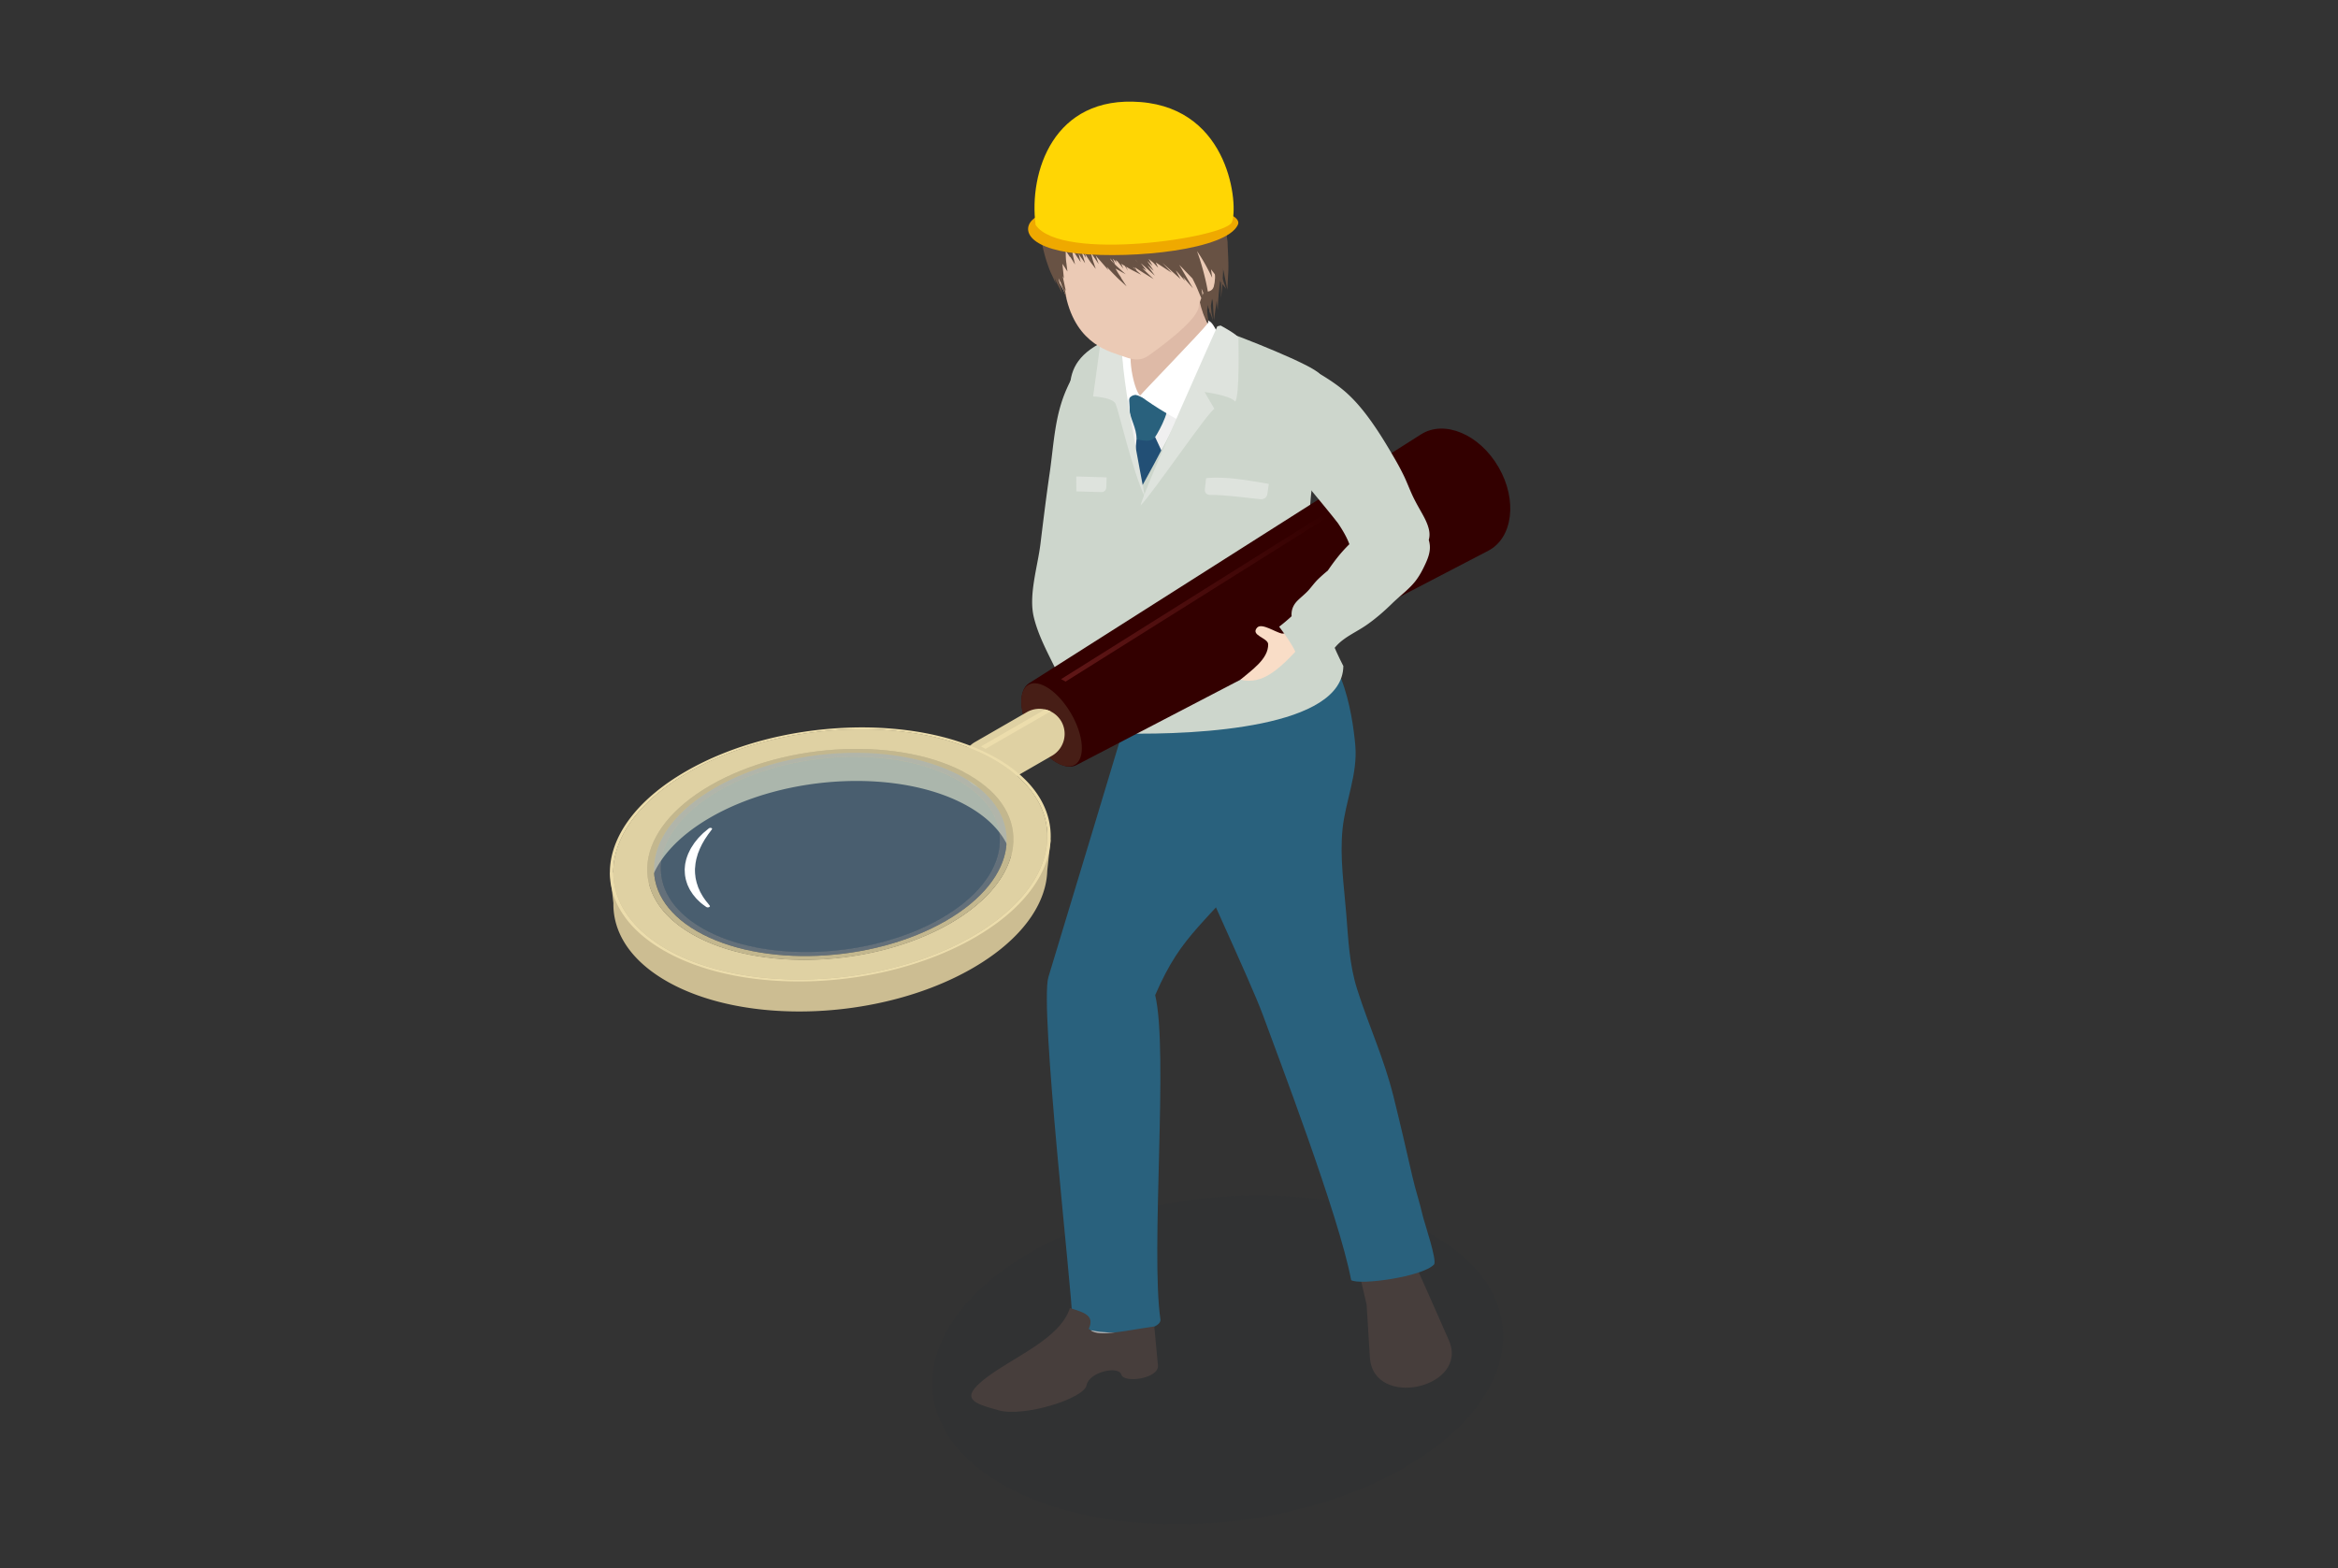 <svg width="322" height="216" fill="none" xmlns="http://www.w3.org/2000/svg"><rect width="100%" height="100%" fill="#333333" stroke="none"/><g clip-path="url(#a)"><path opacity=".08" d="M193.445 202.167c-16.42 9.462-41.24 10.488-55.447 2.291-14.216-8.188-12.435-22.497 3.976-31.959s41.24-10.488 55.447-2.299c14.208 8.188 12.427 22.505-3.984 31.959l.008.008Z" fill="#212A3D"/><path d="M193.32 170.646s3.355 7.411 6.222 13.978c2.866 6.568-10.43 9.578-10.878 2.341l-.447-7.237-1.698-7.295 6.801-1.787Z" fill="#473E3C"/><path d="m158.981 179.058-1.11 8.279h-8.814l2.087-7.171 7.837-1.108Z" fill="#B1B1B1"/><path d="M152.412 89.523c-.605 10.926 8.168 19.396 8.972 21.431 3.04 7.783 10.802 24.06 12.584 28.965 1.781 4.905 10.479 27.601 12.12 36.426 1.184.728 9.8-.455 11.407-2.151.481-.504-1.35-5.831-1.549-6.724-.489-2.109-.969-3.399-1.45-5.508-.837-3.648-1.673-7.287-2.576-10.91-1.342-5.376-3.347-9.561-5.012-14.797-1.061-3.342-1.218-6.848-1.491-10.314-.307-3.887-.912-7.841-.514-11.745.398-3.863 2.104-7.568 1.756-11.513-.373-4.31-2.03-15.095-8.11-14.5-5.534.546-10.82 2.961-16.362 3.458-1.715.149-3.421.058-5.095-.348-.488-.124-4.705-1.323-4.68-1.77Z" fill="#29617D"/><path d="M150.059 48.937c-1.491 1.299-2.427 2.978-3.206 4.756-1.624 3.73-1.715 7.56-2.295 11.522-.472 3.242-.869 6.484-1.267 9.743-.381 3.093-1.649 7.005-.911 10.058.977 4.036 3.645 7.576 4.854 11.604.149.488.158 1.017.381 1.489.174.372.373.62.406 1.05 4.25.455 4.847-2.738 4.399-6.145-.538-4.16-1.607-8.172-2.038-12.382-.397-3.888-.754-7.775-.986-11.67a859.762 859.762 0 0 1-.439-7.924c-.124-2.597-.72-5.062-.14-7.634.207-.919.563-3.855 1.242-4.45v-.017Z" fill="#CDD6CC"/><path d="M155.444 98.001s-9.8 32.539-11.051 36.591c-1.251 4.053 3.297 43.796 3.264 46.823-.034 3.036 12.302 2.614 12.169.381-1.391-9.429 1.135-36.931-.729-44.714 3.836-8.825 6.495-9.173 16.436-21.273 9.942-12.101.597-18.891.597-18.891L155.452 98h-.008Z" fill="#29617D"/><path d="M147.359 180.191c-1.408 4.268-7.655 6.65-11.524 9.594-3.86 2.945-1.739 3.524 1.715 4.492 3.455.967 11.747-1.613 12.095-3.449.348-1.845 4.399-2.738 4.781-1.481.372 1.257 5.219.546 5.053-1.249-.166-1.795-.331-3.581-.505-5.376-4.847.711-7.92 1.538-9.022.323.862-1.886-.721-2.258-2.593-2.862v.008Z" fill="#473E3C"/><path d="M157.267 16.63c6.876.306 11.689 5.492 11.996 12.366.083 1.927-.29 3.59-.82 5.177v.1c.049 1.53.033 2.985-.042 4.143-.025.794-.124 1.448-.157 1.91-.05.464-.075.72-.075.72v-.727c-.008-.464.025-1.117-.025-1.903-.024.331-.041.521-.041.521s-.017-.157-.041-.43c-.108.96-.216 1.87-.266 2.606-.066.96-.082 1.604-.082 1.604s-.075-.504-.15-1.29l-.372 2.688-.141-2.308c0-.074-.008-.14-.017-.223-.025-.116-.049-.24-.083-.364a.248.248 0 0 0-.016-.074l-.166.943c.008.198.025.397.05.57.025.447.132.81.166 1.076.049.256.074.405.074.405l-.141-.389c-.066-.207-.19-.496-.29-.835l-.058.347-.033-.653a23.865 23.865 0 0 1-.174-.654l-.091.67-.016-.041c.016.405.041.786.091 1.1l.124 1.017s-.149-.38-.381-.96v-.016c.016 1.15.033 1.91.033 1.91s-.116-.826-.298-2.059c-.033-.165-.05-.363-.075-.545l-.207 1.323s-.025-.744-.066-1.787a27 27 0 0 0-.24 2.283s-.075-.372-.183-.934c-.132-.563-.19-1.324-.29-2.101-.033-.695-.082-1.398-.074-1.96l-.108-.232h.108c0-.563.008-.935.008-.935l.066.017a8.238 8.238 0 0 0-.074-.397l.745-.033c-.488-1.266-1.135-2.606-1.565-3.64-.323-6.972-12.245-14.855-19.643-5.79-.273-4.234 4.723-12.249 13.032-12.224l.008.008Z" fill="#685244"/><path d="M154.74 47.357s1.119 3.276.588 5.385c1.169 8.726 10.472-2.126 12.336-5.88-.704-1.374-3.803-4.641-2.37-11.936-2.791 3.292-10.545 12.431-10.545 12.431h-.009Z" fill="#DEBAA7"/><path d="m152.486 48.532 1.773-.075s1.5 5.74 2.784 6.03c.373-.017 9.833-7.072 9.833-7.072l-8.044 37.956-6.346-36.84Z" fill="#F0F0F0"/><path d="m156.529 60.5-.994 10.926 2.577 10.901 3.023-17.724-2.046-4.4-2.56.297Z" fill="#224F75"/><path d="M155.585 56.43c-.025 1.109.978 2.482.944 4.07.638.124 1.98.538 2.56-.298.58-.827 2.618-4.673 1.202-4.665-1.417 0-3.364-.934-4.549-1.513-.381 1.125-.14 1.307-.157 2.407Z" fill="#29617D"/><path d="M166.545 44.24c-.232-.266 0 0-.24.338-.655.927-9.163 9.694-9.262 9.9.149.331 4.763 3.342 6.346 3.838 2.99-5.665 4.714-11.447 4.714-11.447s-.879-2.373-1.566-2.63h.008Zm-10.595 3.208c.729-2.125-3.148 1.522-3.148 1.522s.629 5.724 2.286 7.585c.075-2.837 1.872-2.043 1.955-2.068-.712-.414-1.831-4.913-1.101-7.039h.008Z" fill="#fff"/><path d="M181.78 51.542c-.969-1.257-10.803-5.136-14.042-6.244-.638 2.953-6.279 14.135-10.422 21.612-2.12-5.748-2.874-13.755-2.758-20.099 0-.157.025-.306.041-.455-.571.075-1.209.075-1.831.34-8.408 3.614-4.423 9.04-4.796 15.301-.34 20.43.19 37.08 3.935 36.186.273 1.762.066 2.804 2.982 2.862 10.273.19 30.039-.844 30.122-9.297-10.48-20.421.456-35.433-3.231-40.206Z" fill="#CDD6CC"/><path d="m151.55 47.308-1.002 7.303s2.701.108 3.106 1.034c.415.935 2.304 9.197 4.027 12.845-.274-1.803-3.819-19.024-3.09-22.125-.713-.215-3.041.934-3.041.934v.009Z" fill="#DEE3DD"/><path d="M167.655 44.959s-10.198 22.712-10.562 24.664c1.541-1.497 9.46-13.143 10.165-13.292L165.899 54s3.587.463 4.208 1.323c.655-.694.448-8.287.456-8.734.008-.447-2.452-1.745-2.452-1.745l-.456.107v.009Zm-1.541 20.901-.174 1.555c-.058.43.257.76.688.76 2.278-.008 4.664.365 6.992.596.447.041.862-.273.92-.686.066-.488.14-.968.207-1.431-2.9-.48-5.907-1.067-8.641-.786l.008-.008Zm-13.743 1.249.041-1.349-4.183-.124c0 .687 0 1.373.008 2.052l3.496.099c.339.008.629-.298.638-.678Z" fill="#DEE3DD"/><path d="M152.818 19.88c-8.202 1.936-9.196 9.339-8.749 13.466.448 4.127 1.906 5.318 2.709 7.361 1.458 6.923 6.346 7.792 8.003 8.412 1.649.62 2.535.496 3.496-.199.961-.694 6.52-4.623 6.818-6.641.356-2.465 4.465-7.7 3.123-14.07-1.549-7.352-7.191-10.255-15.4-8.32v-.008Z" fill="#EBCAB5"/><path d="M163.381 35.778s.994-3.267 2.51-1.696c1.524 1.572 1.657 4.02 1.276 5.401-.381 1.382-2.842.306-2.842.306l-.944-4.003v-.008Z" fill="#EBCAB5"/><path d="M144.401 36.737c.232.728.556 1.282.721 1.688l.29.628-.157-.678c0-.033-.017-.075-.025-.116.008.025.025.058.033.083.257.645.572 1.141.737 1.497.183.355.29.554.29.554l-.157-.612c-.075-.364-.24-.852-.348-1.447.099.206.199.397.273.554a.696.696 0 0 1 .058.116c.456 1.29.771 2.1.771 2.1s-.1-.504-.249-1.34c.108.24.166.373.166.373s-.05-.248-.149-.687c-.066-.356-.191-.844-.29-1.414.099.207.157.322.157.322s-.058-.579-.141-1.447a5.87 5.87 0 0 1-.049-.563l.049.075c.382.587.63.976.63.976s-.058-.455-.141-1.142c-.083-.487-.091-1.116-.099-1.761.157.281.331.504.431.67.124.19.198.298.198.298l-.024-.141c.174.298.347.562.455.744.149.232.232.373.232.373s-.033-.158-.099-.422c-.058-.273-.174-.645-.241-1.109a14.158 14.158 0 0 1-.107-.727c.132.24.265.463.389.661.224.397.456.703.605.926l.232.348s-.133-.463-.29-1.183c.224.414.48.72.63.951.165.24.265.373.265.373s-.05-.158-.133-.439c-.074-.281-.232-.662-.315-1.15a.248.248 0 0 0-.016-.074c.132.223.265.422.356.57l.224.356s-.034-.148-.092-.413c-.008-.058-.033-.14-.049-.207.182.314.373.62.547.877.248.405.521.703.679.926.166.215.265.34.265.34s-.05-.15-.141-.414c-.074-.265-.232-.62-.34-1.076a8.888 8.888 0 0 1-.198-.827c0 .017.016.033.024.042.274.513.589.893.763 1.174.19.273.298.439.298.439s-.058-.182-.174-.497c-.058-.19-.141-.413-.232-.678.182.232.364.447.547.637.712.819 1.184 1.365 1.184 1.365s-.082-.174-.215-.472c.422.48.837.918 1.21 1.282.43.455.845.794 1.101 1.042.265.248.423.39.423.39l-.315-.48c-.124-.2-.29-.439-.472-.72l.091.09s-.124-.19-.34-.512c-.041-.066-.099-.149-.149-.232-.116-.19-.232-.397-.348-.603.34.198.646.347.87.488.348.19.539.297.539.297l-.464-.413c-.282-.273-.729-.62-1.185-1.117-.116-.107-.232-.24-.356-.364-.05-.099-.1-.206-.149-.306.157.182.298.348.389.48.191.232.307.364.307.364l-.183-.447a3.666 3.666 0 0 0-.149-.355c.083.082.166.165.224.24.223.231.348.363.348.363l-.216-.421c.108.074.207.132.315.206.182.232.356.439.472.596.207.256.323.405.323.405l-.207-.48-.082-.19c.173.108.331.199.488.29.067.09.133.198.183.273.157.248.248.388.248.388s-.066-.157-.19-.421c-.017-.042-.042-.091-.058-.133.082.05.174.1.248.15.53.322 1.011.537 1.326.71.323.166.505.257.505.257l-.423-.38a4.677 4.677 0 0 1-.215-.2c-.025-.049-.058-.098-.091-.165-.017-.024-.033-.066-.05-.09l.025.016-.033-.033c-.033-.058-.066-.124-.108-.19.191.124.39.256.564.372a98.836 98.836 0 0 0 2.037 1.257s-.637-.596-1.574-1.522c0 0 .017.009.025.017.357.206.564.33.564.33s-.091-.115-.257-.33c-.124-.174-.307-.397-.506-.67l.183.157c1.044.926 1.739 1.555 1.739 1.555s-.397-.563-1.019-1.431c.174.149.332.281.448.397.257.232.414.364.414.364s-.108-.166-.306-.455c-.141-.232-.357-.538-.58-.901l.729.686s-.207-.372-.547-.968c.157.124.306.248.422.34.083.066.15.123.216.173l.671.695s-.124-.273-.323-.728c.124.074.248.174.373.24a854.43 854.43 0 0 0 1.822 1.183s-.505-.538-1.284-1.357l2.485 2.209s-.257-.464-.646-1.175c.389.38.655.753.887.993.248.297.397.463.397.463s-.099-.199-.273-.538v-.016c.828.959 1.367 1.571 1.367 1.571s-.555-.943-1.384-2.357a14.916 14.916 0 0 0-.522-.885c.323.314.622.62.878.901.39.397.713.736.945.976.116.232.24.472.34.687.314.612.505 1.15.671 1.522l.248.587s-.016-.083-.033-.215c.033.09.066.174.099.248.15.38.232.604.232.604l-.091-.637c-.058-.347-.116-.844-.223-1.414.174.388.323.76.455 1.1.274.628.398 1.182.53 1.563.125.38.191.604.191.604s-.017-.232-.05-.629c-.049-.397-.041-.984-.165-1.67-.183-1.382-.622-3.202-1.185-5.005-.124-.372-.257-.744-.381-1.108a23.247 23.247 0 0 1 1.375 2.275c.439.818.704 1.39.704 1.39s-.05-.456-.157-1.159l2.079 2.688s-.29-.81-.712-1.977c.016-.264.058-.587.041-.992v-.678c.182.628.348 1.232.431 1.761l.414 1.986s.042-.811.1-2.035c.115-1.233-.025-2.862-.075-4.533-.232-1.63-.356-3.325-.704-4.549-.282-1.24-.481-2.076-.481-2.076l-3.057 1.282s.174.331.456.877l-1.094.72c-.215-.307-.439-.546-.588-.745a17.077 17.077 0 0 1-.323-.397l-.596.736-.183-.43-.903.53c-.314-.522-.654-.927-.861-1.241l-.414-.57-.381.371a38.395 38.395 0 0 1-.365-.488l-.845.836a24.105 24.105 0 0 1-.141-.273l-1.135.72c-.074-.108-.165-.232-.232-.34l-1.184-1.72-.207.182a446.313 446.313 0 0 1-1.069-1.613l-.878.67-1.036.504s-.033-.074-.049-.115c-.025-.058-.05-.116-.075-.182a32.425 32.425 0 0 0-.017-.58l-.182.034c-.091-.281-.166-.53-.232-.72a32.918 32.918 0 0 0-.174-.546l-1.574.637h-.066l.016-.1-.513-.024h-.025l-.447-.025-1.011-.14v.09l-1.301-.057.033-.066c.125-.307.257-.571.373-.778.224-.413.348-.653.348-.653l-2.999-1.398s-.107.314-.29.86a7.544 7.544 0 0 0-.174.554l-.596-.24s-.008.042-.025.108l-.199-.058s-.041.256-.108.711c-.016.116-.033.24-.058.372l-.265-.033v.737c.009.314 0 .727.009 1.207-.033.298-.058.604-.083.935h-.182s.058.256.14.67a33.052 33.052 0 0 0 .05 3.705c.207 2.076.688 4.086 1.226 5.509l.008.016Zm2.254-10.794c.041-.124.083-.256.132-.372 0 .033.009.058.017.1.016.082.033.198.05.289l-.191-.017h-.008Zm9.61 9.727c.182.199.364.38.53.546.05.058.099.091.149.14a29.905 29.905 0 0 1-.514-.495l-.091-.116a.531.531 0 0 1-.066-.083l-.008.008Zm-9.097-11.058c0 .066.025.223.05.446l-.257.034c.017-.042.033-.091.05-.133l.033-.058h-.008c.041-.099.083-.198.124-.29h.008Zm8.84 12.018-.025-.025H156l.016.025h-.008Zm.373.496c-.116-.1-.241-.207-.373-.33l.207.115c.058.074.124.149.166.215Z" fill="#685244"/><path d="M142.935 29.748c-2.494 1.34-1.963 4.433 5.526 5.178 7.82.777 20.362-.57 21.995-3.904 1.681-3.052-20.289-5.467-27.521-1.274Z" fill="#EFA900"/><path d="M157.077 14.058c-12.029-.96-15.401 9.718-14.448 16.93 3.512 5.154 26.162 1.763 27.04-.388.878-2.15-.166-15.55-12.584-16.542h-.008Z" fill="#FFD604"/><path d="M144.061 121.532c.1-.529.158-1.067.174-1.596l.464-4.226-.472-.05c.182-4.111-2.195-8.064-7.282-10.992-10.803-6.228-29.683-5.443-42.159 1.745-6.843 3.945-10.339 9.007-10.314 13.788H84l.48 4.202a9.743 9.743 0 0 0 .282 2.497v.033h.008c.77 3.077 3.082 5.939 6.992 8.197 10.803 6.228 29.683 5.451 42.159-1.745 5.924-3.416 9.345-7.667 10.14-11.853Zm-13.196 5.674c-10.53 6.063-26.452 6.725-35.573 1.473-3.215-1.853-5.153-4.194-5.85-6.716.887-3.325 3.712-6.65 8.41-9.363 10.529-6.071 26.451-6.725 35.572-1.473 3.215 1.853 5.153 4.202 5.849 6.725-.886 3.317-3.703 6.65-8.408 9.363v-.009Z" fill="#CCBD92"/><path d="M206.393 64.363c2.635 4.549 1.947 9.743-1.408 11.496l-56.756 29.545c-1.615.835-4.341-.968-6.089-4.003-1.756-3.028-1.963-6.295-.431-7.27l54.006-34.3c3.198-2.027 8.052-.026 10.678 4.532Z" fill="#300"/><path d="M147.516 98.29c1.765 3.044 1.98 6.212.497 7.072-1.483.852-4.125-.918-5.882-3.961-1.764-3.044-1.98-6.212-.497-7.064 1.491-.86 4.118.918 5.882 3.962v-.008Z" fill="#471E16"/><path d="M146.166 99.366a3.475 3.475 0 0 1-1.267 4.731l-7.175 4.136c-1.657.951-3.786.38-4.738-1.266a3.475 3.475 0 0 1 1.267-4.731l7.174-4.136a3.485 3.485 0 0 1 4.739 1.266Z" fill="#DFD1A3"/><path d="m182.799 70.558.613.339-36.65 22.993-.621-.339 36.658-22.993Z" fill="url(#b)"/><path d="m143.929 97.728-8.815 5.087.613.347 8.972-5.17a3.61 3.61 0 0 0-.762-.264h-.008Zm-52.523 33.2c10.977 6.328 30.147 5.534 42.822-1.77 12.667-7.303 14.05-18.353 3.073-24.689-10.976-6.327-30.146-5.525-42.821 1.778-12.675 7.304-14.05 18.354-3.074 24.681Zm45.539-26.252c10.811 6.228 9.453 17.113-3.024 24.3-12.476 7.196-31.348 7.974-42.159 1.746-10.802-6.229-9.452-17.105 3.024-24.301 12.476-7.187 31.348-7.973 42.159-1.745Z" fill="#ECDDAC"/><path d="M91.762 130.722c10.803 6.228 29.683 5.45 42.159-1.746 12.476-7.195 13.835-18.072 3.024-24.3-10.803-6.228-29.683-5.442-42.16 1.745-12.475 7.196-13.834 18.072-3.023 24.301Zm41.654-24.011c9.112 5.252 7.977 14.433-2.552 20.504-10.529 6.062-26.452 6.724-35.573 1.472-9.113-5.252-7.97-14.433 2.552-20.504 10.529-6.071 26.452-6.725 35.573-1.472Z" fill="#DFD1A3"/><path d="M95.292 128.687c9.121 5.252 25.044 4.599 35.573-1.472s11.673-15.252 2.551-20.504c-9.121-5.253-25.043-4.599-35.572 1.472-10.53 6.071-11.673 15.252-2.552 20.504Zm37.42-21.571c8.782 5.062 7.68 13.904-2.46 19.743-10.14 5.848-25.474 6.485-34.256 1.423-8.781-5.062-7.68-13.904 2.46-19.752 10.141-5.839 25.475-6.476 34.256-1.414Z" fill="#C3B78E"/><path d="M96.004 128.282c8.773 5.062 24.116 4.425 34.256-1.423 10.14-5.839 11.242-14.681 2.46-19.743-8.781-5.062-24.115-4.425-34.255 1.414-10.14 5.848-11.242 14.69-2.46 19.752Zm36.004-20.761c8.442 4.864 7.381 13.366-2.361 18.982s-24.497 6.229-32.939 1.365c-8.441-4.872-7.38-13.366 2.37-18.99 9.75-5.616 24.497-6.228 32.938-1.357h-.008Z" fill="#96AFC3" style="mix-blend-mode:multiply" opacity=".5"/><path opacity=".2" d="M96.709 127.876c8.442 4.864 23.196 4.252 32.938-1.364 9.751-5.616 10.811-14.119 2.361-18.983-8.441-4.863-23.187-4.259-32.938 1.357-9.75 5.624-10.803 14.119-2.37 18.99h.009Z" fill="#D9DEE4"/><path d="M96.709 127.876c8.442 4.864 23.196 4.252 32.938-1.364 9.751-5.616 10.811-14.119 2.361-18.983-8.441-4.863-23.187-4.259-32.938 1.357-9.75 5.624-10.803 14.119-2.37 18.99h.009Z" fill="#1F85D3" style="mix-blend-mode:multiply" opacity=".2"/><path d="M97.305 124.965s-.174-.132-.489-.356c-.149-.116-.331-.256-.513-.438-.19-.182-.415-.381-.588-.62-.1-.116-.2-.24-.299-.364-.083-.133-.174-.265-.265-.406-.19-.273-.315-.587-.472-.909-.1-.323-.232-.662-.282-1.018-.083-.347-.074-.711-.1-1.083.034-.364.042-.736.15-1.1.058-.364.207-.72.331-1.059.174-.339.307-.678.522-.984.1-.157.2-.306.29-.447.1-.141.216-.281.323-.414.108-.132.2-.256.307-.372a48.268 48.268 0 0 1 .596-.603 5.08 5.08 0 0 1 .274-.232c.331-.281.522-.438.522-.438a.406.406 0 0 1 .364-.058c.091.041.116.107.075.173 0 0-.125.174-.348.472-.116.149-.24.322-.373.529-.14.207-.298.43-.43.687-.075.124-.15.256-.225.388-.066.141-.132.282-.207.43a5.343 5.343 0 0 0-.19.447c-.058.157-.133.314-.182.472-.083.322-.208.653-.249.984-.083.339-.083.67-.132 1.017 0 .339 0 .67.057 1.001.017.331.116.645.183.959.116.298.174.604.323.869.058.14.116.273.174.397.074.124.14.248.207.364.132.24.265.438.397.62.067.091.125.182.183.257.066.074.124.148.182.215.215.264.331.421.331.421.058.067 0 .166-.132.207-.116.042-.249.025-.315-.025v.017Z" fill="#fff"/><path d="M176.578 87.282c-.845-.14-2.8-1.522-3.438-.827-.986 1.083 1.491 1.398 1.516 2.283.058 2.05-2.344 3.622-3.819 4.896 3.032.678 5.31-1.067 9.858-6.468l-4.109.108-.008.008Z" fill="#F9DDC7"/><path d="M196.825 73.072c-.191-.984-.713-1.886-1.202-2.754-.43-.761-.853-1.522-1.209-2.324-.34-.761-.638-1.53-.986-2.283a34.157 34.157 0 0 0-1.392-2.614c-.961-1.662-1.963-3.325-3.073-4.896-.978-1.382-2.055-2.738-3.306-3.896-1.706-1.588-3.777-2.746-5.79-3.92l-3.198 1.778c-.182.356-.373.703-.53 1.067-.729 1.687-.68 3.581-.53 5.376.082.992.273 1.96.679 2.878.497 1.133 1.218 2.167 1.972 3.152-.034.273-.05.43-.05.43s.969.926 2.228 2.29c.953 1.159 1.906 2.308 2.85 3.475.323.397.638.802.953 1.199.696 1.017 1.276 2.035 1.599 2.936-1.251 1.224-2.146 2.432-2.974 3.64a20.95 20.95 0 0 0-1.301 1.15c-.481.462-.853.983-1.284 1.48-.489.562-1.094 1.009-1.616 1.538-.604.62-.845 1.332-.778 2.11a25.33 25.33 0 0 1-1.715 1.447c2.212 2.944 2.311 3.713 2.311 3.713s.671-.421 1.723-1.133c.589.588 1.483 1.357 2.403 1.175.696-.14 1.16-.827 1.607-1.29 1.127-1.134 2.668-1.779 3.985-2.697 1.3-.901 2.452-1.919 3.562-3.002 1.118-1.092 2.469-2.043 3.363-3.3.473-.662.845-1.382 1.177-2.101.381-.81.687-1.655.621-2.531a3.595 3.595 0 0 0-.149-.786c.116-.389.141-.827.05-1.307Z" fill="#CDD6CC"/></g><defs><linearGradient id="b" x1="-3391.54" y1="-1881.01" x2="-3409.63" y2="-1847.88" gradientUnits="userSpaceOnUse"><stop stop-color="#300"/><stop offset="1" stop-color="#601717"/></linearGradient><clipPath id="a"><path fill="#fff" transform="translate(84 14)" d="M0 0h124v196H0z"/></clipPath></defs></svg>